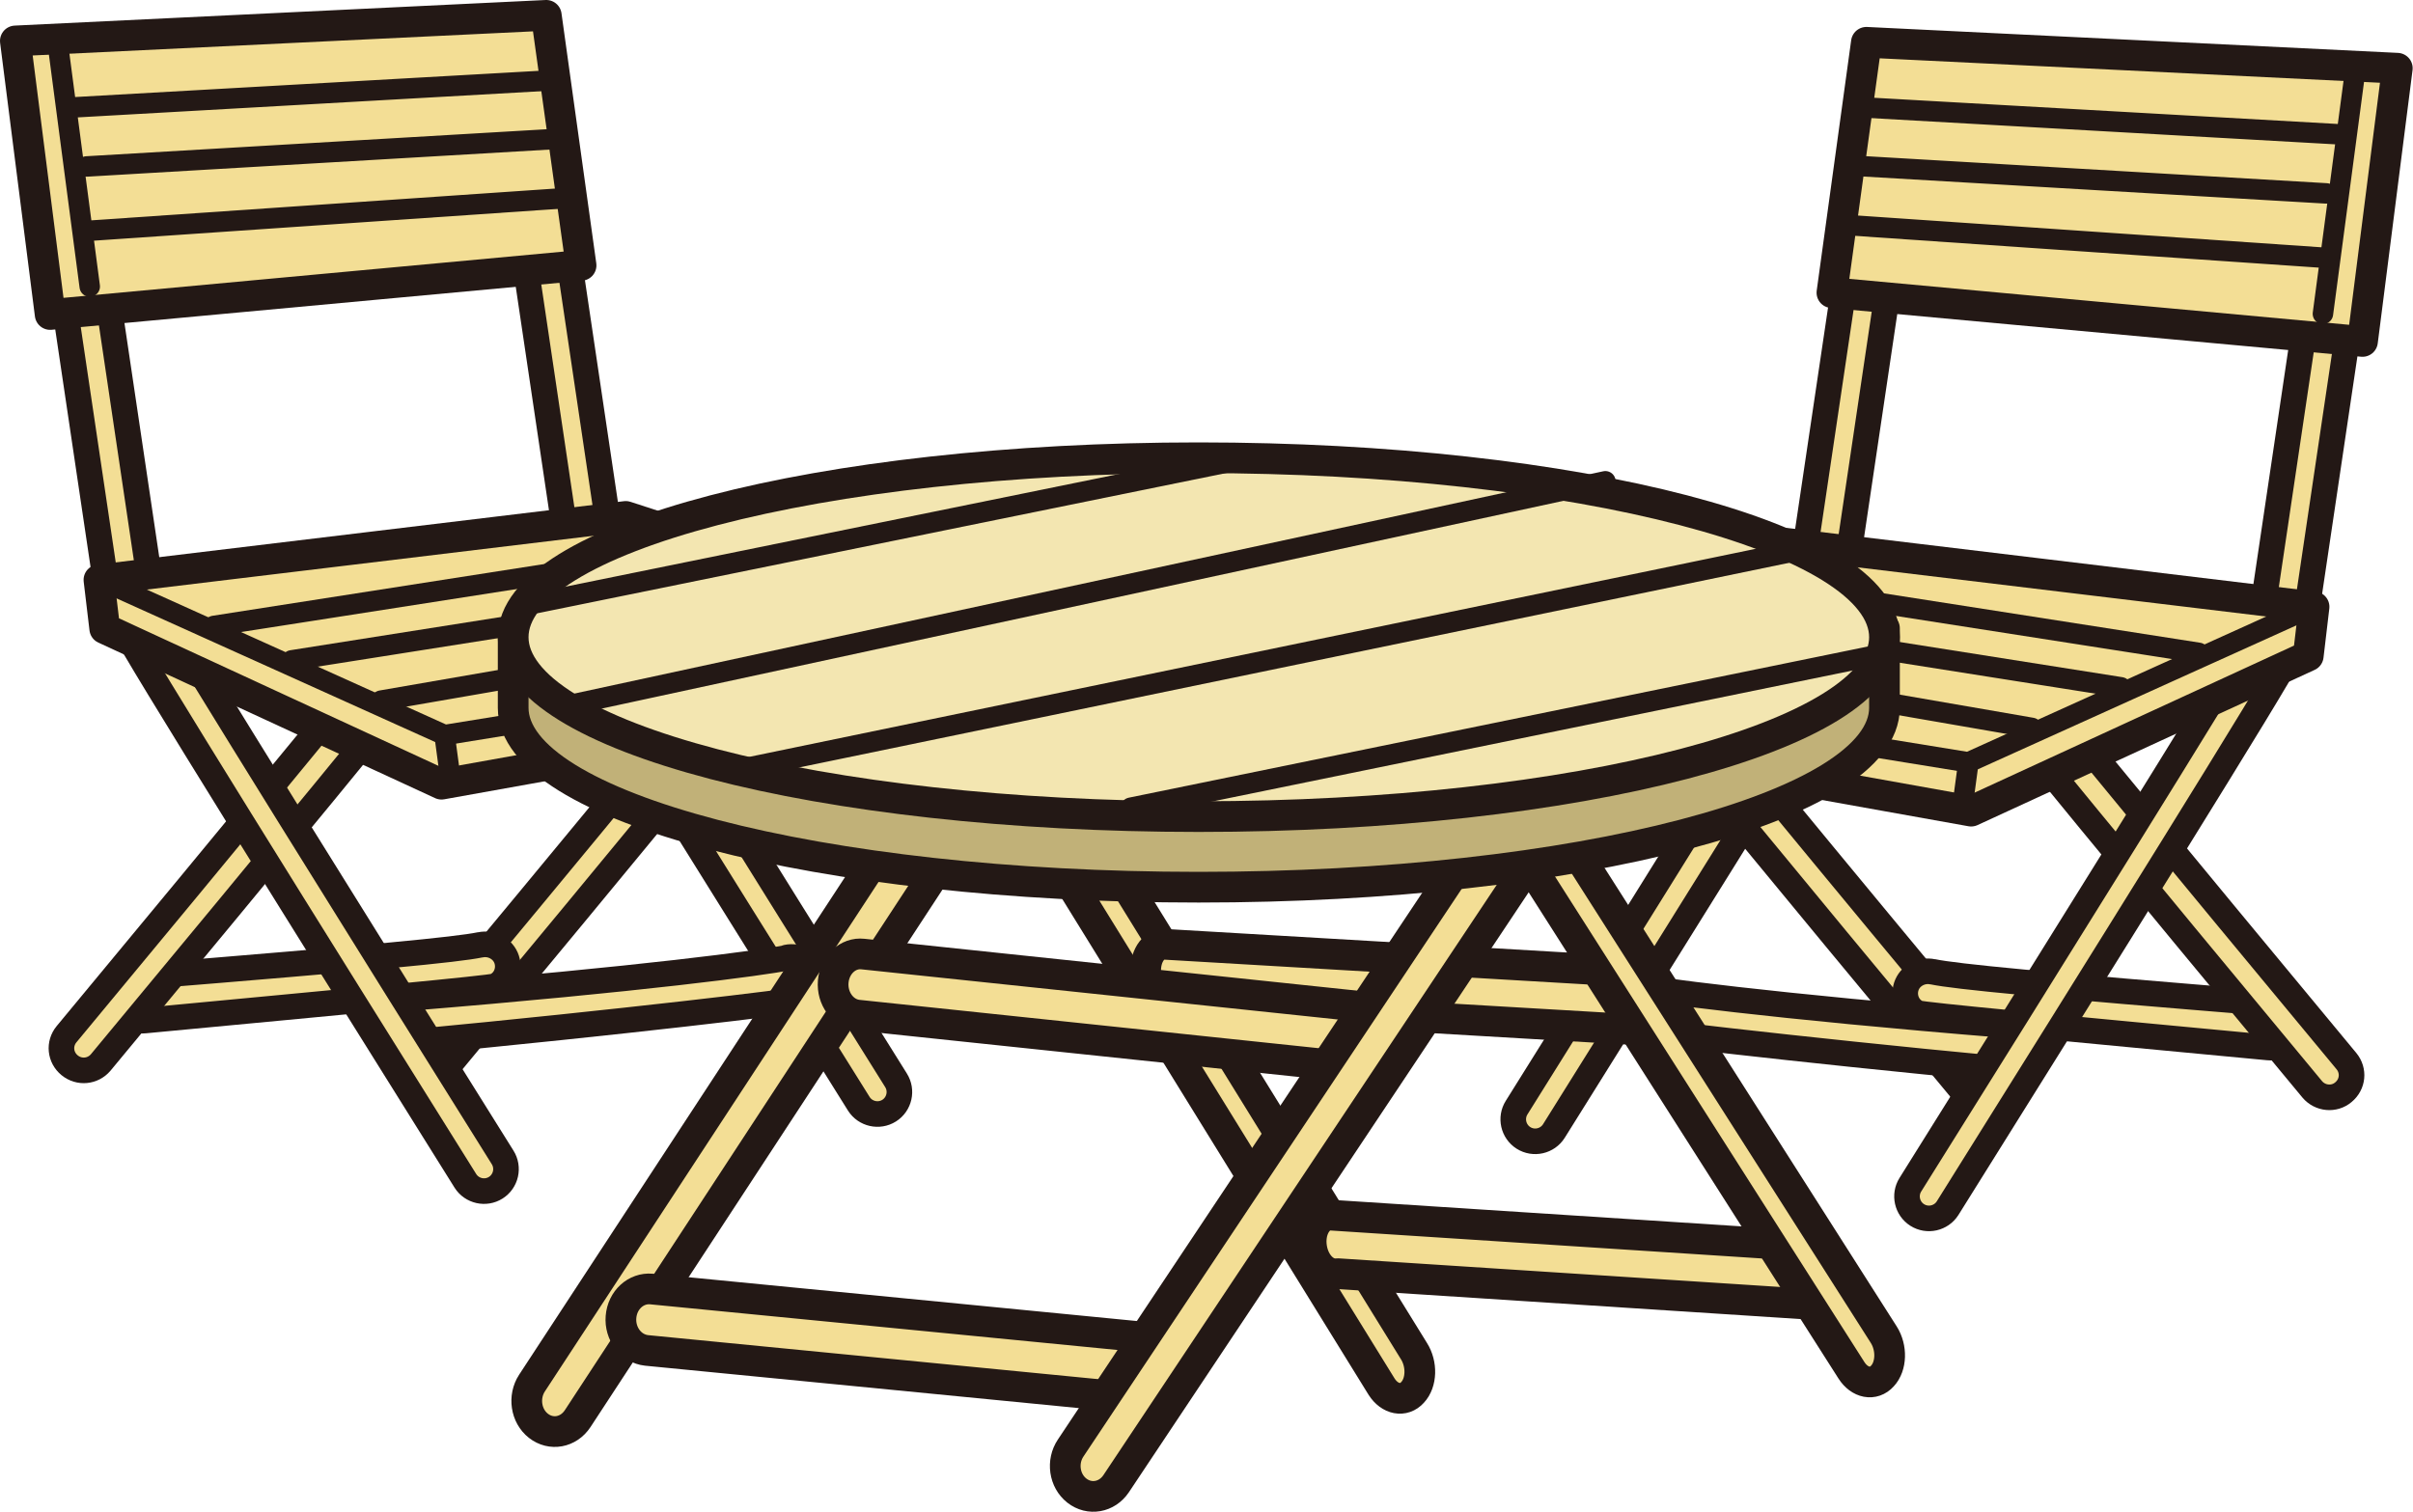 <?xml version="1.0" encoding="UTF-8"?>
<svg id="_レイヤー_1" data-name="レイヤー 1" xmlns="http://www.w3.org/2000/svg" viewBox="0 0 70.72 44.33">
  <defs>
    <style>
      .cls-1 {
        fill: #f3e6b1;
      }

      .cls-2 {
        stroke-width: .6px;
      }

      .cls-2, .cls-3, .cls-4 {
        fill: none;
        stroke: #231815;
        stroke-linecap: round;
        stroke-linejoin: round;
      }

      .cls-3 {
        stroke-width: .9px;
      }

      .cls-5 {
        fill: #c1b178;
      }

      .cls-6 {
        fill: #f3de95;
      }

      .cls-4 {
        stroke-width: .75px;
      }
    </style>
  </defs>
  <path class="cls-6" d="M22.36,17.98c-.36.58-5.81,7.16-10.16,12.4-.23.27-.19.68.08.91.28.23.68.19.91-.09,11.31-13.63,10.29-12.56,10.34-12.69.12-.31-.03-.64-.33-.79-.3-.15-.67-.03-.84.25"/>
  <path class="cls-4" d="M22.36,17.98c-.36.58-5.81,7.16-10.16,12.4-.23.27-.19.68.08.91.28.23.68.19.91-.09,11.31-13.63,10.29-12.56,10.34-12.69.12-.31-.03-.64-.33-.79-.3-.15-.67-.03-.84.25Z"/>
  <path class="cls-6" d="M14.07,27.7c-.67.14-3.16.38-9.94.93-.36.03-.62.34-.59.7.03.36.34.63.7.59,6.03-.57,10.14-.95,10.27-1.01.3-.13.44-.47.34-.78s-.44-.5-.77-.43"/>
  <path class="cls-4" d="M14.07,27.7c-.67.14-3.16.38-9.94.93-.36.03-.62.34-.59.7.03.36.34.63.7.59,6.03-.57,10.14-.95,10.27-1.01.3-.13.44-.47.34-.78s-.44-.5-.77-.43Z"/>
  <path class="cls-6" d="M1.83,4.16c-.35.05-.6.38-.54.73l1.9,12.79c.05.35.38.6.73.54.35-.05.6-.38.54-.73l-1.9-12.79c-.05-.35-.38-.6-.73-.54"/>
  <path class="cls-4" d="M1.83,4.16c-.35.05-.6.38-.54.73l1.9,12.79c.05.35.38.6.73.54.35-.05.6-.38.54-.73l-1.9-12.79c-.05-.35-.38-.6-.73-.54Z"/>
  <path class="cls-6" d="M15.38,3.27c-.35.05-.6.38-.54.73l1.9,12.79c.05.35.38.6.73.54.35-.05.6-.38.54-.73l-1.9-12.79c-.05-.35-.38-.6-.73-.54"/>
  <path class="cls-4" d="M15.38,3.27c-.35.05-.6.38-.54.73l1.9,12.79c.05.35.38.6.73.54.35-.05.6-.38.54-.73l-1.9-12.79c-.05-.35-.38-.6-.73-.54Z"/>
  <path class="cls-6" d="M15.6,15.48c-.31.13-.48.47-.37.79.12.37,5.48,8.96,9.94,16.09.19.3.59.39.89.2.3-.19.39-.59.2-.89-3.8-6.07-9.56-15.31-9.83-15.87-.15-.31-.52-.45-.83-.33"/>
  <path class="cls-4" d="M15.6,15.48c-.31.13-.48.47-.37.79.12.37,5.48,8.96,9.94,16.09.19.3.59.39.89.2.3-.19.39-.59.2-.89-3.8-6.07-9.56-15.31-9.83-15.87-.15-.31-.52-.45-.83-.33Z"/>
  <path class="cls-6" d="M23.06,28.08c-.67.14-4.3.63-11.08,1.18-.36.03-.62.34-.59.7.03.36.34.63.7.59,6.03-.57,11.28-1.2,11.41-1.26.3-.13.44-.47.33-.79-.1-.31-.44-.5-.77-.43"/>
  <path class="cls-4" d="M23.06,28.08c-.67.14-4.3.63-11.08,1.18-.36.03-.62.34-.59.7.03.36.34.63.7.59,6.03-.57,11.28-1.2,11.41-1.26.3-.13.44-.47.33-.79-.1-.31-.44-.5-.77-.43Z"/>
  <path class="cls-6" d="M13.26,16.5c-.36.58-6.96,8.58-11.31,13.82-.23.28-.19.68.09.91.28.23.68.19.91-.08,11.31-13.63,11.44-13.98,11.49-14.11.12-.31-.03-.64-.33-.79-.3-.15-.67-.03-.84.25"/>
  <path class="cls-4" d="M13.26,16.5c-.36.58-6.96,8.58-11.31,13.82-.23.28-.19.68.09.91.28.23.68.19.91-.08,11.31-13.63,11.44-13.98,11.49-14.11.12-.31-.03-.64-.33-.79-.3-.15-.67-.03-.84.25Z"/>
  <path class="cls-6" d="M4.07,17.74c-.31.13-.48.47-.37.79.12.37,5.48,8.96,9.94,16.09.19.3.59.39.89.2.3-.19.39-.59.2-.89-3.8-6.07-9.56-15.31-9.83-15.87-.15-.31-.52-.45-.83-.33"/>
  <path class="cls-4" d="M4.07,17.74c-.31.13-.48.47-.37.79.12.37,5.48,8.96,9.94,16.09.19.3.59.39.89.2.3-.19.39-.59.2-.89-3.8-6.07-9.56-15.31-9.83-15.87-.15-.31-.52-.45-.83-.33Z"/>
  <polygon class="cls-6" points=".45 1.2 16.01 .45 17.03 7.78 1.47 9.22 .45 1.2"/>
  <polygon class="cls-3" points=".45 1.2 16.01 .45 17.03 7.78 1.47 9.22 .45 1.2"/>
  <line class="cls-2" x1="1.7" y1="1.33" x2="2.63" y2="8.4"/>
  <line class="cls-2" x1="2.12" y1="3.15" x2="16.27" y2="2.35"/>
  <line class="cls-2" x1="2.54" y1="6.77" x2="16.69" y2="5.8"/>
  <line class="cls-2" x1="2.54" y1="4.88" x2="16.35" y2="4.07"/>
  <polygon class="cls-6" points="2.9 17 18.34 15.14 29.49 18.77 29.4 20.04 12.94 22.99 3.07 18.43 2.9 17"/>
  <polygon class="cls-3" points="2.9 17 18.34 15.14 29.49 18.77 29.4 20.04 12.94 22.99 3.07 18.43 2.9 17"/>
  <polyline class="cls-2" points="3.32 17.17 13.03 21.55 29.15 18.94"/>
  <line class="cls-2" x1="13.03" y1="21.55" x2="13.2" y2="22.82"/>
  <line class="cls-2" x1="6.27" y1="18.35" x2="20.88" y2="16.07"/>
  <line class="cls-2" x1="8.55" y1="19.36" x2="22.99" y2="17.08"/>
  <line class="cls-2" x1="11.17" y1="20.54" x2="26.28" y2="17.92"/>
  <path class="cls-6" d="M48.35,18.78c.36.58,5.81,7.16,10.16,12.4.23.27.19.68-.08.91-.28.23-.68.19-.91-.09-11.31-13.63-10.29-12.56-10.34-12.69-.12-.31.03-.64.33-.79.3-.15.67-.03.84.25"/>
  <path class="cls-4" d="M48.35,18.78c.36.58,5.81,7.16,10.16,12.4.23.27.19.68-.08.91-.28.23-.68.19-.91-.09-11.31-13.63-10.29-12.56-10.34-12.69-.12-.31.03-.64.33-.79.3-.15.67-.03.84.25Z"/>
  <path class="cls-6" d="M56.65,28.49c.67.14,3.16.38,9.94.93.36.03.62.34.59.7-.03.36-.34.63-.7.59-6.03-.57-10.14-.95-10.27-1.01-.3-.13-.44-.47-.34-.78s.44-.5.77-.43"/>
  <path class="cls-4" d="M56.65,28.49c.67.14,3.16.38,9.94.93.36.03.62.34.59.7-.03.36-.34.63-.7.59-6.03-.57-10.14-.95-10.27-1.01-.3-.13-.44-.47-.34-.78s.44-.5.77-.43Z"/>
  <path class="cls-6" d="M68.88,4.95c.35.05.6.38.54.73l-1.9,12.79c-.05.35-.38.6-.73.54-.35-.05-.6-.38-.54-.73l1.9-12.79c.05-.35.38-.6.73-.54"/>
  <path class="cls-4" d="M68.88,4.95c.35.05.6.38.54.73l-1.9,12.79c-.05.35-.38.6-.73.54-.35-.05-.6-.38-.54-.73l1.9-12.79c.05-.35.38-.6.73-.54Z"/>
  <path class="cls-6" d="M55.34,4.07c.35.05.6.38.54.73l-1.9,12.79c-.05.35-.38.6-.73.54-.35-.05-.6-.38-.54-.73l1.9-12.79c.05-.35.38-.6.73-.54"/>
  <path class="cls-4" d="M55.34,4.07c.35.05.6.38.54.73l-1.9,12.79c-.05.35-.38.6-.73.54-.35-.05-.6-.38-.54-.73l1.9-12.79c.05-.35.38-.6.73-.54Z"/>
  <path class="cls-6" d="M55.11,16.28c.31.13.48.47.37.79-.12.37-5.48,8.96-9.94,16.09-.19.3-.59.39-.89.2-.3-.19-.39-.59-.2-.89,3.8-6.07,9.56-15.31,9.83-15.87.15-.31.52-.45.83-.33"/>
  <path class="cls-4" d="M55.11,16.28c.31.13.48.47.37.79-.12.37-5.48,8.96-9.94,16.09-.19.3-.59.39-.89.2-.3-.19-.39-.59-.2-.89,3.8-6.07,9.56-15.31,9.83-15.87.15-.31.52-.45.83-.33Z"/>
  <path class="cls-6" d="M47.65,28.87c.67.14,4.29.63,11.08,1.18.35.03.62.34.59.7-.03.36-.34.63-.69.59-6.03-.57-11.28-1.2-11.41-1.26-.3-.13-.44-.47-.33-.79.1-.31.44-.5.77-.43"/>
  <path class="cls-4" d="M47.65,28.87c.67.14,4.29.63,11.08,1.18.35.03.62.34.59.7-.03.36-.34.63-.69.59-6.03-.57-11.28-1.2-11.41-1.26-.3-.13-.44-.47-.33-.79.1-.31.44-.5.77-.43Z"/>
  <path class="cls-6" d="M57.46,17.29c.36.58,6.96,8.58,11.31,13.82.23.28.19.68-.09.91-.27.23-.68.19-.91-.08-11.31-13.63-11.44-13.98-11.49-14.11-.12-.31.03-.64.33-.79.3-.15.67-.03.84.25"/>
  <path class="cls-4" d="M57.46,17.29c.36.58,6.96,8.58,11.31,13.82.23.28.19.68-.09.91-.27.23-.68.19-.91-.08-11.31-13.63-11.44-13.98-11.49-14.11-.12-.31.03-.64.33-.79.3-.15.67-.03.84.25Z"/>
  <path class="cls-6" d="M66.65,18.54c.31.13.48.47.37.79-.12.37-5.48,8.96-9.94,16.09-.19.3-.59.39-.89.2-.3-.19-.39-.59-.2-.89,3.8-6.07,9.56-15.31,9.83-15.87.15-.31.52-.45.83-.33"/>
  <path class="cls-4" d="M66.65,18.54c.31.13.48.47.37.79-.12.37-5.48,8.96-9.94,16.09-.19.3-.59.39-.89.2-.3-.19-.39-.59-.2-.89,3.8-6.07,9.56-15.31,9.83-15.87.15-.31.52-.45.83-.33Z"/>
  <polygon class="cls-6" points="70.26 2 54.7 1.24 53.69 8.58 69.24 10.01 70.26 2"/>
  <polygon class="cls-3" points="70.26 2 54.7 1.24 53.69 8.58 69.24 10.01 70.26 2"/>
  <line class="cls-2" x1="69.02" y1="2.12" x2="68.08" y2="9.2"/>
  <line class="cls-2" x1="68.6" y1="3.94" x2="54.45" y2="3.14"/>
  <line class="cls-2" x1="68.17" y1="7.56" x2="54.02" y2="6.59"/>
  <line class="cls-2" x1="68.18" y1="5.67" x2="54.36" y2="4.86"/>
  <polygon class="cls-6" points="67.82 17.79 52.37 15.93 41.23 19.56 41.31 20.83 57.77 23.78 67.65 19.23 67.82 17.79"/>
  <polygon class="cls-3" points="67.82 17.79 52.37 15.93 41.23 19.56 41.31 20.83 57.77 23.78 67.65 19.23 67.82 17.79"/>
  <polyline class="cls-2" points="67.4 17.96 57.69 22.35 41.57 19.73"/>
  <line class="cls-2" x1="57.69" y1="22.35" x2="57.52" y2="23.61"/>
  <line class="cls-2" x1="64.44" y1="19.14" x2="49.84" y2="16.86"/>
  <line class="cls-2" x1="62.16" y1="20.15" x2="47.73" y2="17.87"/>
  <line class="cls-2" x1="59.55" y1="21.34" x2="44.43" y2="18.72"/>
  <path class="cls-6" d="M27,16.23l14.44,23.38c.24.38.23.92-.04,1.21-.26.29-.67.21-.91-.17l-14.44-23.38c-.24-.38-.23-.92.04-1.21.26-.29.67-.21.91.17"/>
  <path class="cls-3" d="M27,16.23l14.44,23.38c.24.38.23.92-.04,1.21-.26.29-.67.21-.91-.17l-14.44-23.38c-.24-.38-.23-.92.04-1.21.26-.29.67-.21.91.17Z"/>
  <path class="cls-6" d="M48.63,29.25c.07.47-.14.9-.48.95l-13.81-.81c-.34.05-.68-.29-.75-.76-.07-.47.14-.9.48-.95l13.81.81c.34-.05.68.29.75.76"/>
  <path class="cls-3" d="M48.63,29.25c.07.47-.14.9-.48.95l-13.81-.81c-.34.05-.68-.29-.75-.76-.07-.47.14-.9.48-.95l13.81.81c.34-.05.68.29.75.76Z"/>
  <path class="cls-6" d="M53.89,37.31c.07.47-.15.9-.5.95l-14.19-.92c-.35.05-.69-.29-.76-.77-.07-.47.15-.9.5-.95l14.19.92c.35-.05.69.29.76.77"/>
  <path class="cls-3" d="M53.89,37.31c.07.47-.15.9-.5.95l-14.19-.92c-.35.05-.69-.29-.76-.77-.07-.47.15-.9.5-.95l14.19.92c.35-.05.69.29.76.77Z"/>
  <path class="cls-6" d="M39.98,15.22l15.23,23.91c.24.38.23.92-.04,1.21-.26.29-.67.21-.91-.17l-15.23-23.91c-.24-.38-.23-.92.04-1.21.26-.29.67-.21.91.17"/>
  <path class="cls-3" d="M39.98,15.22l15.23,23.91c.24.38.23.92-.04,1.21-.26.29-.67.21-.91-.17l-15.23-23.91c-.24-.38-.23-.92.04-1.21.26-.29.67-.21.91.17Z"/>
  <path class="cls-6" d="M32.2,15.18l-16.61,25.37c-.26.4-.18.96.19,1.25.37.29.88.2,1.15-.21l16.61-25.37c.27-.4.18-.96-.19-1.25-.37-.29-.88-.2-1.15.21"/>
  <path class="cls-3" d="M32.2,15.18l-16.61,25.37c-.26.4-.18.96.19,1.25.37.29.88.2,1.15-.21l16.61-25.37c.27-.4.18-.96-.19-1.25-.37-.29-.88-.2-1.15.21Z"/>
  <path class="cls-6" d="M24.42,28.78c-.04.49.28.93.72.98l15.1,1.59c.44.05.83-.32.87-.81.04-.49-.28-.93-.72-.98l-15.1-1.59c-.44-.05-.83.32-.87.81"/>
  <path class="cls-3" d="M24.42,28.78c-.04.49.28.93.72.98l15.1,1.59c.44.05.83-.32.87-.81.04-.49-.28-.93-.72-.98l-15.1-1.59c-.44-.05-.83.32-.87.81Z"/>
  <path class="cls-6" d="M18.2,38.61c-.04.49.29.93.75.98l14.62,1.43c.45.04.85-.32.89-.82.04-.5-.29-.93-.74-.98l-14.63-1.43c-.45-.04-.85.32-.89.82"/>
  <path class="cls-3" d="M18.2,38.61c-.04.49.29.93.75.98l14.62,1.43c.45.04.85-.32.89-.82.04-.5-.29-.93-.74-.98l-14.63-1.43c-.45-.04-.85.32-.89.82Z"/>
  <path class="cls-6" d="M48.18,17.23l-16.8,25.22c-.27.4-.19.96.18,1.25.37.29.88.2,1.15-.2l16.8-25.22c.27-.4.19-.96-.18-1.26-.37-.29-.88-.2-1.15.2"/>
  <path class="cls-3" d="M48.18,17.23l-16.8,25.22c-.27.4-.19.96.18,1.25.37.29.88.2,1.15-.2l16.8-25.22c.27-.4.19-.96-.18-1.26-.37-.29-.88-.2-1.15.2Z"/>
  <path class="cls-5" d="M55.23,20.75c0,2.9-9,5.26-20.1,5.26s-20.09-2.35-20.09-5.26v-2.07l40.19-.26v2.33Z"/>
  <path class="cls-3" d="M55.23,20.75c0,2.9-9,5.26-20.1,5.26s-20.09-2.35-20.09-5.26v-2.07l40.19-.26v2.33Z"/>
  <path class="cls-1" d="M55.23,18.68c0,2.9-9,5.26-20.1,5.26s-20.09-2.35-20.09-5.26,9-5.26,20.09-5.26,20.1,2.35,20.1,5.26"/>
  <path class="cls-3" d="M55.23,18.68c0,2.9-9,5.26-20.1,5.26s-20.09-2.35-20.09-5.26,9-5.26,20.09-5.26,20.1,2.35,20.1,5.26Z"/>
  <line class="cls-2" x1="15.47" y1="17.73" x2="36.39" y2="13.47"/>
  <line class="cls-2" x1="16.51" y1="20.71" x2="47.05" y2="14.11"/>
  <line class="cls-2" x1="21.84" y1="22.52" x2="52.5" y2="16.18"/>
  <line class="cls-2" x1="33.14" y1="23.68" x2="55.23" y2="19.16"/>
</svg>